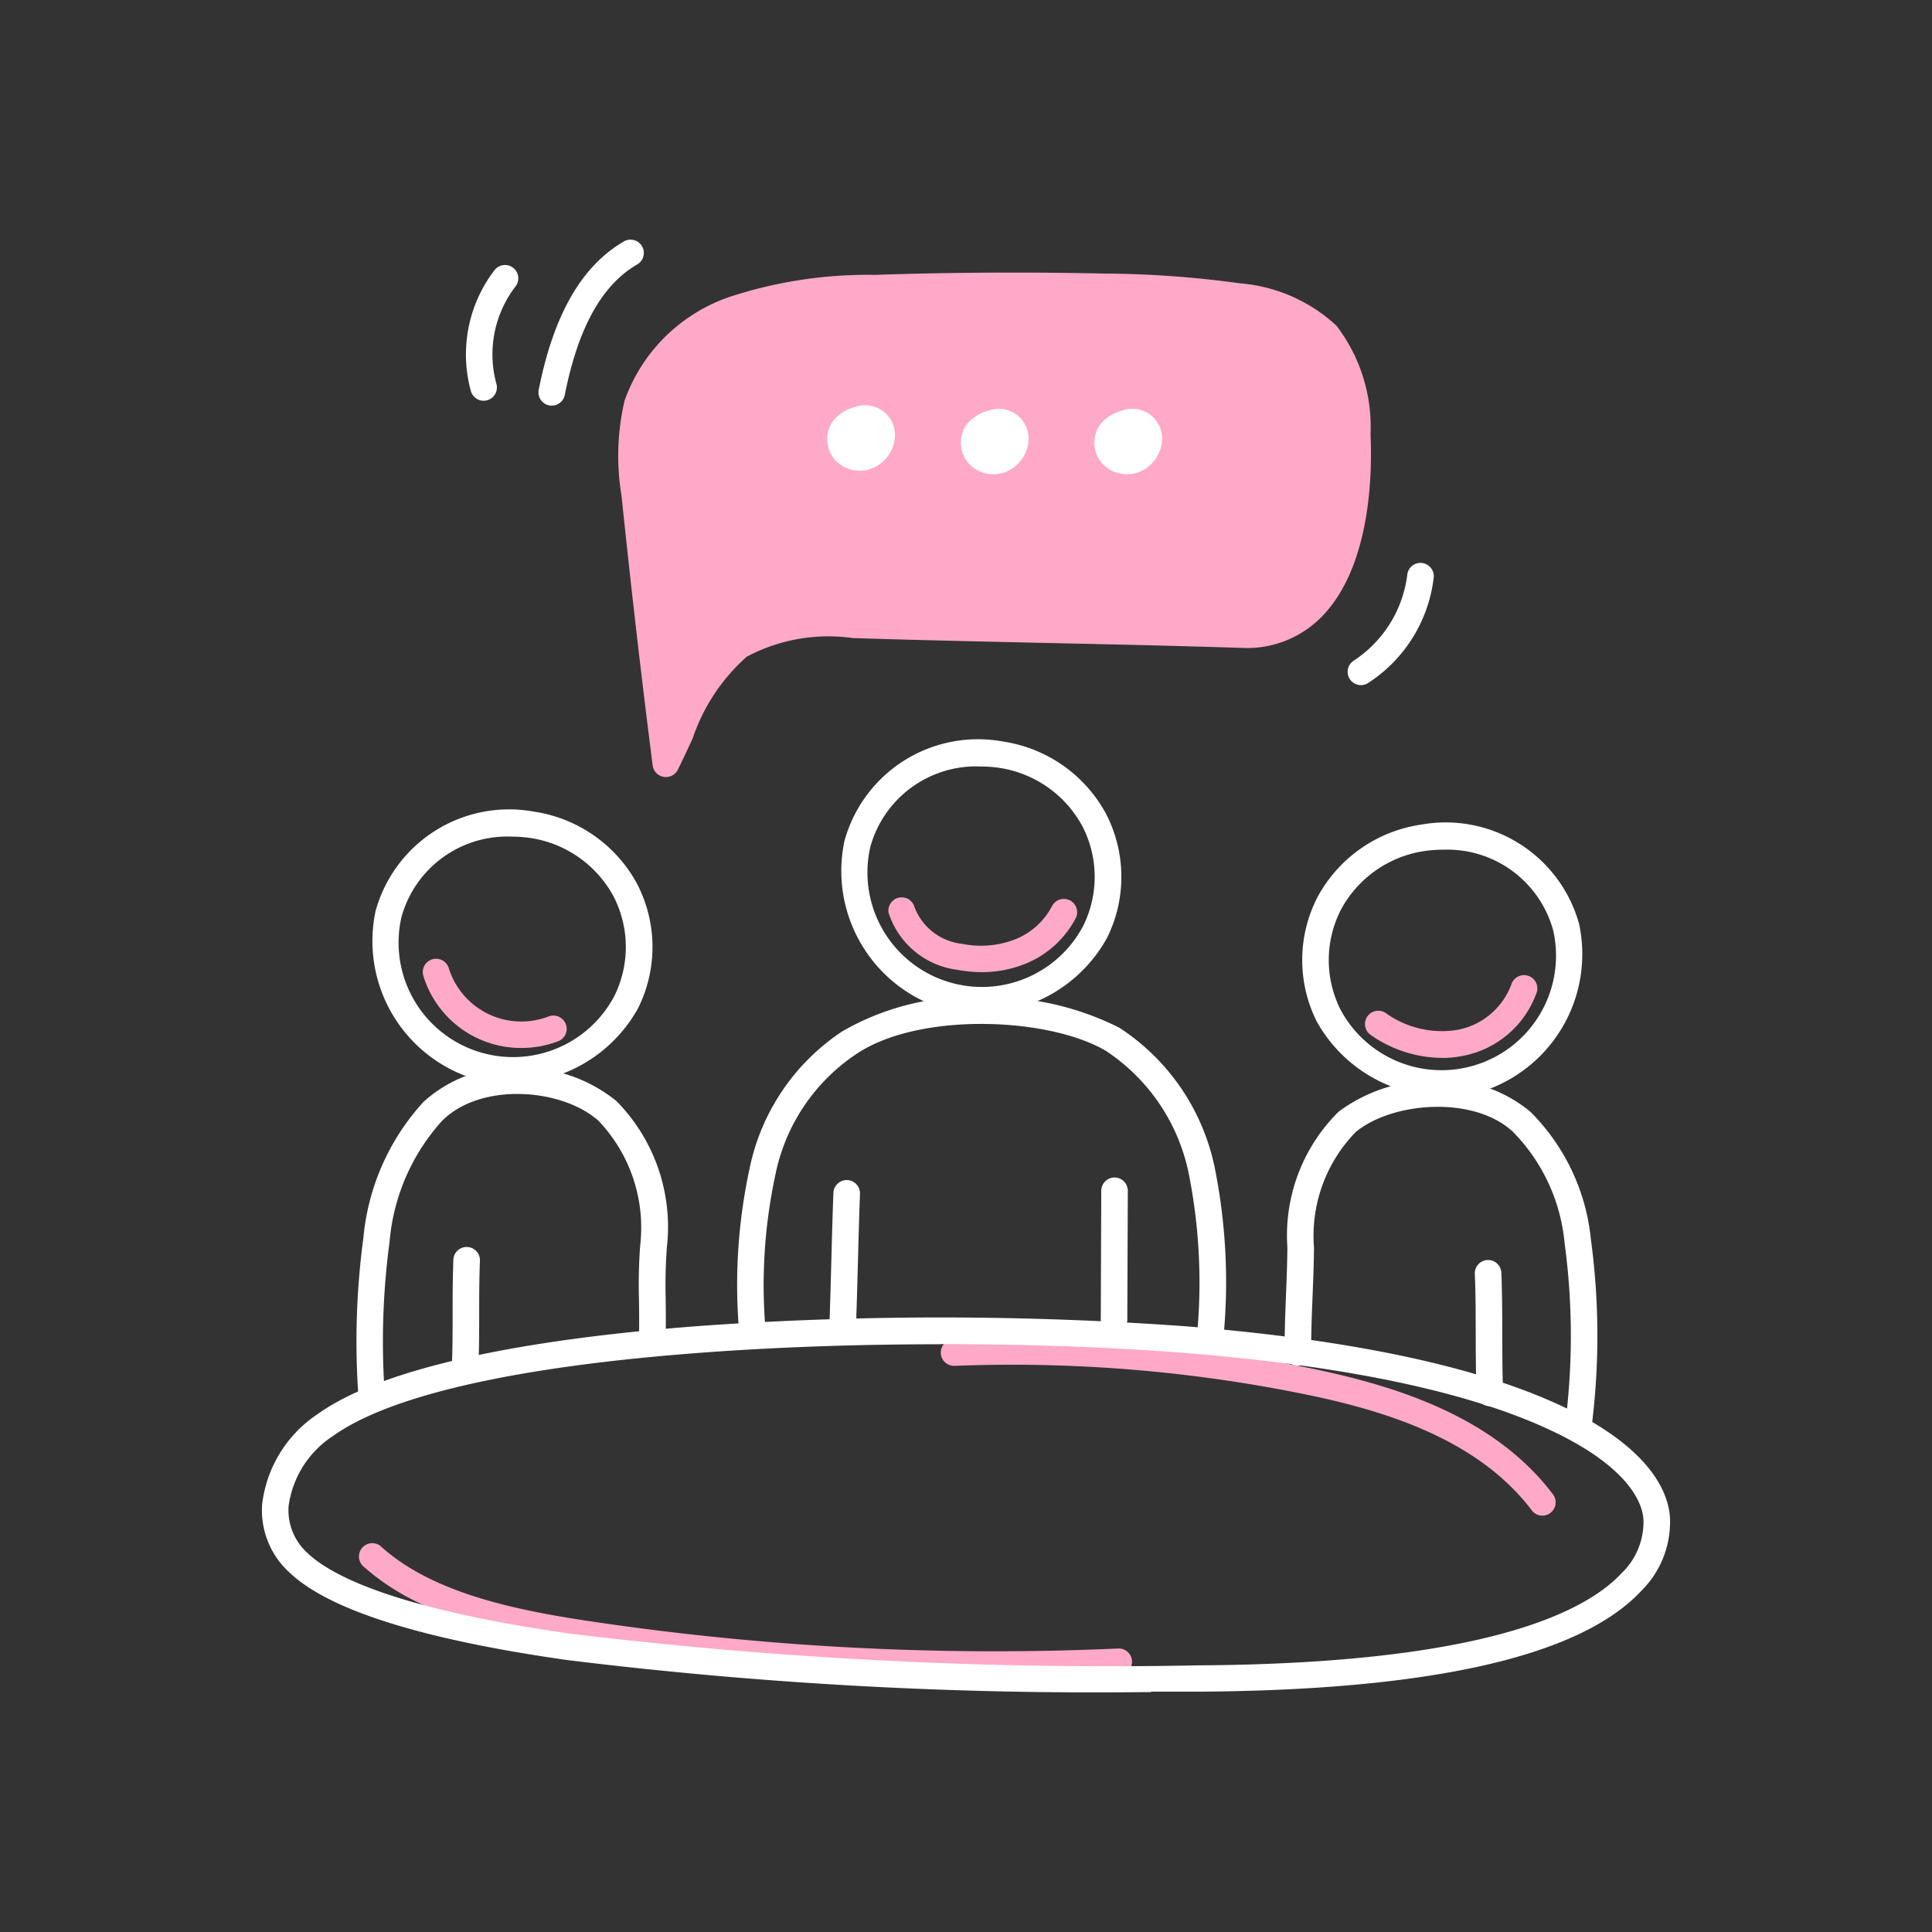 <?xml version="1.0"?>
<svg xmlns="http://www.w3.org/2000/svg" xmlns:xlink="http://www.w3.org/1999/xlink" width="69" height="69" viewBox="0 0 69 69">
  <rect x="0" y="0" width="69" height="69" fill="#333333" stroke="none"/>
  <defs>
    <clipPath id="clip-path">
      <rect id="Rectangle_7425" data-name="Rectangle 7425" width="50.295" height="51.859" fill="#fff"/>
    </clipPath>
    <clipPath id="clip-Icon-outils-gerer">
      <rect width="69" height="69"/>
    </clipPath>
  </defs>
  <g id="Icon-outils-gerer" clip-path="url(#clip-Icon-outils-gerer)">
    <g id="Groupe_541" data-name="Groupe 541" transform="translate(9.352 8.571)">
      <g id="Groupe_540" data-name="Groupe 540" clip-path="url(#clip-path)">
        <path id="Trac&#xE9;_7503" data-name="Trac&#xE9; 7503" d="M139.572,234.048a.475.475,0,0,1-.471-.423,19.677,19.677,0,0,1,.356-5.9,7.743,7.743,0,0,1,3.313-4.932,9.2,9.2,0,0,1,5.058-1.223,10.283,10.283,0,0,1,4.837,1.087,7.847,7.847,0,0,1,3.412,5,20.715,20.715,0,0,1,.323,5.941.475.475,0,0,1-.948-.043,19.958,19.958,0,0,0-.3-5.673,6.9,6.9,0,0,0-2.969-4.4c-2.047-1.2-6.642-1.388-8.889.107a6.788,6.788,0,0,0-2.907,4.322,18.757,18.757,0,0,0-.345,5.618.475.475,0,0,1-.42.524l-.053,0" transform="translate(-122.046 -194.527)" fill="#fff"/>
        <path id="Trac&#xE9;_7504" data-name="Trac&#xE9; 7504" d="M174.385,156.056a4.728,4.728,0,0,1-1.661-.294,5.15,5.15,0,0,1-3.13-5.863,4.946,4.946,0,0,1,5.667-3.542,5.027,5.027,0,0,1,3.668,2.571,4.9,4.9,0,0,1,.038,4.447,5.2,5.2,0,0,1-4.583,2.68m.063-8.808a3.92,3.92,0,0,0-3.931,2.873,4.089,4.089,0,0,0,7.6,2.825,3.941,3.941,0,0,0-.031-3.573,4.061,4.061,0,0,0-2.965-2.076,4.743,4.743,0,0,0-.677-.049" transform="translate(-148.785 -128.444)" fill="#fff"/>
        <path id="Trac&#xE9;_7505" data-name="Trac&#xE9; 7505" d="M166.537,280.795h-.019a.475.475,0,0,1-.456-.492c.027-.715.051-1.581.073-2.418s.046-1.709.074-2.429a.475.475,0,0,1,.949.036c-.027.715-.051,1.581-.073,2.418s-.046,1.709-.074,2.429a.475.475,0,0,1-.474.456" transform="translate(-145.796 -241.437)" fill="#fff"/>
        <path id="Trac&#xE9;_7506" data-name="Trac&#xE9; 7506" d="M245.958,279.912h0a.474.474,0,0,1-.473-.476l.018-4.6a.475.475,0,0,1,.475-.473h0a.475.475,0,0,1,.473.476l-.018,4.6a.475.475,0,0,1-.475.473" transform="translate(-215.524 -240.881)" fill="#fff"/>
        <path id="Trac&#xE9;_7507" data-name="Trac&#xE9; 7507" d="M28.189,254.3a.475.475,0,0,1-.473-.435,27.675,27.675,0,0,1,.176-5.644,8.31,8.31,0,0,1,2.149-4.871,4.78,4.78,0,0,1,3.516-1.228,5.413,5.413,0,0,1,3.368,1.194,6.4,6.4,0,0,1,1.808,5.217,17.961,17.961,0,0,0-.043,1.86c0,.324.011.691,0,1.156a.475.475,0,0,1-.475.469h-.006a.475.475,0,0,1-.469-.481c.006-.451,0-.8-.005-1.129a18.931,18.931,0,0,1,.045-1.941,5.532,5.532,0,0,0-1.491-4.442c-1.3-1.157-4.19-1.39-5.583,0a7.352,7.352,0,0,0-1.876,4.309,26.771,26.771,0,0,0-.173,5.453.475.475,0,0,1-.433.513l-.041,0" transform="translate(-24.267 -212.569)" fill="#fff"/>
        <path id="Trac&#xE9;_7508" data-name="Trac&#xE9; 7508" d="M37.166,176.581a4.729,4.729,0,0,1-1.661-.294,5.15,5.15,0,0,1-3.13-5.863,4.946,4.946,0,0,1,5.667-3.542,5.026,5.026,0,0,1,3.668,2.571,4.9,4.9,0,0,1,.039,4.447,5.2,5.2,0,0,1-4.583,2.68m.063-8.808a3.92,3.92,0,0,0-3.931,2.873,4.089,4.089,0,0,0,7.6,2.825,3.941,3.941,0,0,0-.031-3.573,4.061,4.061,0,0,0-2.965-2.076,4.742,4.742,0,0,0-.677-.049" transform="translate(-28.312 -146.464)" fill="#fff"/>
        <path id="Trac&#xE9;_7509" data-name="Trac&#xE9; 7509" d="M56.084,299.5h-.019a.475.475,0,0,1-.456-.493c.027-.708.026-1.294.026-1.86s0-1.171.026-1.9a.475.475,0,1,1,.949.036c-.027.708-.026,1.294-.026,1.86s0,1.171-.026,1.9a.475.475,0,0,1-.474.456" transform="translate(-48.822 -258.814)" fill="#fff"/>
        <path id="Trac&#xE9;_7510" data-name="Trac&#xE9; 7510" d="M309.823,258.516a.475.475,0,0,1-.469-.551,24.787,24.787,0,0,0-.052-6.25,6.524,6.524,0,0,0-1.852-3.968c-1.4-1.291-4.3-1.065-5.608.018a5.316,5.316,0,0,0-1.489,4.13c-.005.591-.028,1.175-.051,1.74-.028.7-.054,1.354-.047,1.994a.474.474,0,0,1-.469.48h-.005a.475.475,0,0,1-.475-.469c-.007-.664.019-1.333.047-2.042.022-.558.045-1.135.05-1.711a6.215,6.215,0,0,1,1.833-4.853,5.672,5.672,0,0,1,3.357-1.113,4.891,4.891,0,0,1,3.5,1.13,7.482,7.482,0,0,1,2.15,4.548,25.755,25.755,0,0,1,.047,6.518.475.475,0,0,1-.468.4" transform="translate(-262.777 -215.905)" fill="#fff"/>
        <path id="Trac&#xE9;_7511" data-name="Trac&#xE9; 7511" d="M309.551,180.393a5.2,5.2,0,0,1-4.583-2.68,4.9,4.9,0,0,1,.039-4.447,5.026,5.026,0,0,1,3.668-2.571l.068.47-.068-.47a4.945,4.945,0,0,1,5.667,3.542,5.15,5.15,0,0,1-3.13,5.863,4.729,4.729,0,0,1-1.661.294m-.063-8.808a4.725,4.725,0,0,0-.677.049,4.061,4.061,0,0,0-2.965,2.076,3.942,3.942,0,0,0-.031,3.574,4.089,4.089,0,0,0,7.6-2.825,3.92,3.92,0,0,0-3.931-2.873" transform="translate(-267.298 -149.811)" fill="#fff"/>
        <path id="Trac&#xE9;_7512" data-name="Trac&#xE9; 7512" d="M355.488,303.81a.475.475,0,0,1-.474-.456c-.028-.726-.03-1.448-.032-2.146s0-1.4-.032-2.113a.475.475,0,1,1,.949-.036c.028.726.03,1.448.032,2.146s0,1.4.032,2.113a.475.475,0,0,1-.456.493h-.019" transform="translate(-311.63 -262.16)" fill="#fff"/>
        <path id="Trac&#xE9;_7513" data-name="Trac&#xE9; 7513" d="M50.984,386.013a98.658,98.658,0,0,1-14.5-1.068c-3.012-.448-6.076-1.115-8.08-2.941a.475.475,0,0,1,.639-.7c1.816,1.655,4.717,2.278,7.58,2.7a97.891,97.891,0,0,0,18.741.96.475.475,0,1,1,.042.948q-2.212.1-4.428.1" transform="translate(-24.805 -334.659)" fill="#fda9c7"/>
        <path id="Trac&#xE9;_7514" data-name="Trac&#xE9; 7514" d="M220.246,327.71a.474.474,0,0,1-.379-.189c-2-2.643-5.5-3.629-8.337-4.193a52.406,52.406,0,0,0-12.265-.968.475.475,0,1,1-.037-.949,53.358,53.358,0,0,1,12.488.986c3,.6,6.718,1.654,8.908,4.552a.475.475,0,0,1-.378.761" transform="translate(-174.513 -282.151)" fill="#fda9c7"/>
        <path id="Trac&#xE9;_7515" data-name="Trac&#xE9; 7515" d="M31.763,328.721a154.168,154.168,0,0,1-20.879-1.145C5.738,326.842,2.412,325.8,1,324.464a3,3,0,0,1-.99-2.446A4.5,4.5,0,0,1,1.984,318.8c2.8-2.01,9.19-2.84,14.062-3.182a122.085,122.085,0,0,1,16.864.034c5.89.466,10.417,1.418,13.455,2.827,3.285,1.524,3.869,3.163,3.924,4a3.461,3.461,0,0,1-1.024,2.629c-2.18,2.341-7.511,3.552-15.846,3.6q-.837,0-1.656,0M24.251,316.3c-2.584,0-5.368.077-8.138.272-6.81.478-11.5,1.518-13.574,3.006A3.552,3.552,0,0,0,.955,322.08a2.057,2.057,0,0,0,.694,1.693c.873.821,3.207,1.985,9.37,2.864a159.829,159.829,0,0,0,22.395,1.131c10.043-.057,13.786-1.824,15.157-3.3a2.535,2.535,0,0,0,.771-1.92c-.033-.508-.429-1.838-3.376-3.205s-7.354-2.285-13.131-2.742c-2.209-.175-5.228-.306-8.584-.306" transform="translate(0 -276.862)" fill="#fff"/>
        <path id="Trac&#xE9;_7516" data-name="Trac&#xE9; 7516" d="M109.429,30.49q-.612-4.805-1.111-9.624a8.288,8.288,0,0,1,.092-3.209,5.6,5.6,0,0,1,3.5-3.409,15.427,15.427,0,0,1,4.984-.745q4.084-.135,8.172-.046a36.16,36.16,0,0,1,4.8.343,5.27,5.27,0,0,1,3.163,1.364,5.572,5.572,0,0,1,1.093,3.585c.117,2.5-.369,7.243-4.151,7.125-5.079-.159-8.76-.19-13.839-.349a6.683,6.683,0,0,0-4.089.751c-1.232.861-1.726,2.424-2.612,4.212" transform="translate(-95.002 -11.784)" fill="#fda9c7"/>
        <path id="Trac&#xE9;_7517" data-name="Trac&#xE9; 7517" d="M106.007,27.551a.467.467,0,0,1-.079-.007.475.475,0,0,1-.392-.408c-.407-3.192-.781-6.434-1.112-9.635a8.677,8.677,0,0,1,.109-3.393,6.053,6.053,0,0,1,3.786-3.717,15.813,15.813,0,0,1,5.136-.775c2.72-.09,5.478-.106,8.2-.047a36.954,36.954,0,0,1,4.862.349,5.749,5.749,0,0,1,3.44,1.512,5.941,5.941,0,0,1,1.217,3.884c.064,1.361.021,4.719-1.747,6.515a3.729,3.729,0,0,1-2.893,1.107c-2.537-.079-4.763-.127-6.915-.174s-4.382-.095-6.924-.174a6.215,6.215,0,0,0-3.8.666,6.8,6.8,0,0,0-1.929,2.913c-.166.361-.338.733-.53,1.12a.475.475,0,0,1-.425.264m12.408-17.068c-1.646,0-3.295.027-4.929.081a15.042,15.042,0,0,0-4.831.714,5.108,5.108,0,0,0-3.213,3.1,7.955,7.955,0,0,0-.075,3.025c.275,2.652.579,5.332.906,7.989a6.771,6.771,0,0,1,2.073-2.917,7.171,7.171,0,0,1,4.376-.836c2.537.079,4.763.128,6.915.174s4.382.1,6.924.174a2.783,2.783,0,0,0,2.187-.824c1.547-1.572,1.52-4.84,1.475-5.8a5.146,5.146,0,0,0-.969-3.286,4.914,4.914,0,0,0-2.886-1.216,36.126,36.126,0,0,0-4.736-.338c-1.068-.023-2.142-.035-3.217-.035" transform="translate(-91.579 -8.37)" fill="#fda9c7"/>
        <path id="Trac&#xE9;_7518" data-name="Trac&#xE9; 7518" d="M169.976,52.371a1.022,1.022,0,0,0-.552.338.646.646,0,0,0,.051.778.728.728,0,0,0,.77.19.834.834,0,0,0,.522-.613.591.591,0,0,0-.791-.693" transform="translate(-148.654 -45.953)" fill="#fff"/>
        <path id="Trac&#xE9;_7519" data-name="Trac&#xE9; 7519" d="M166.6,50.787a1.18,1.18,0,0,1-.885-.391,1.125,1.125,0,0,1-.082-1.367,1.483,1.483,0,0,1,.8-.516,1.065,1.065,0,0,1,1.4,1.242,1.3,1.3,0,0,1-.829.964,1.2,1.2,0,0,1-.4.068m.169-1.376a.191.191,0,0,0-.056.009.624.624,0,0,0-.306.16.175.175,0,0,0,.02.188.255.255,0,0,0,.257.056.361.361,0,0,0,.214-.261.185.185,0,0,0,0-.076.145.145,0,0,0-.132-.076m-.2-.444h0Z" transform="translate(-145.249 -42.548)" fill="#fff"/>
        <path id="Trac&#xE9;_7520" data-name="Trac&#xE9; 7520" d="M209.089,53.417a1.024,1.024,0,0,0-.552.337.646.646,0,0,0,.051.778.728.728,0,0,0,.77.19.834.834,0,0,0,.522-.613.591.591,0,0,0-.791-.692" transform="translate(-182.993 -46.871)" fill="#fff"/>
        <path id="Trac&#xE9;_7521" data-name="Trac&#xE9; 7521" d="M205.712,51.832a1.18,1.18,0,0,1-.885-.391,1.125,1.125,0,0,1-.082-1.367,1.485,1.485,0,0,1,.8-.516h0a1.065,1.065,0,0,1,1.4,1.242,1.3,1.3,0,0,1-.829.964,1.2,1.2,0,0,1-.4.068m.113-1.367h0a.624.624,0,0,0-.306.16.175.175,0,0,0,.02.188.255.255,0,0,0,.257.056.36.36,0,0,0,.214-.261.183.183,0,0,0,0-.076.153.153,0,0,0-.189-.067" transform="translate(-179.588 -43.466)" fill="#fff"/>
        <path id="Trac&#xE9;_7522" data-name="Trac&#xE9; 7522" d="M248.163,53.417a1.023,1.023,0,0,0-.552.337.646.646,0,0,0,.051.778.728.728,0,0,0,.77.19.834.834,0,0,0,.522-.613.591.591,0,0,0-.791-.692" transform="translate(-217.299 -46.871)" fill="#fff"/>
        <path id="Trac&#xE9;_7523" data-name="Trac&#xE9; 7523" d="M244.786,51.832a1.18,1.18,0,0,1-.885-.391,1.125,1.125,0,0,1-.082-1.367,1.485,1.485,0,0,1,.8-.516,1.065,1.065,0,0,1,1.4,1.242,1.3,1.3,0,0,1-.829.964,1.2,1.2,0,0,1-.4.068m.113-1.367h0a.624.624,0,0,0-.306.16.175.175,0,0,0,.02.188.255.255,0,0,0,.257.056.36.36,0,0,0,.214-.261.185.185,0,0,0,0-.076.153.153,0,0,0-.189-.067" transform="translate(-213.893 -43.466)" fill="#fff"/>
        <path id="Trac&#xE9;_7524" data-name="Trac&#xE9; 7524" d="M81.425,5.917a.486.486,0,0,1-.093-.009.475.475,0,0,1-.373-.558c.532-2.674,1.519-4.4,3.019-5.285a.475.475,0,1,1,.481.818c-1.253.737-2.094,2.259-2.569,4.651a.475.475,0,0,1-.465.382" transform="translate(-71.071 0)" fill="#fff"/>
        <path id="Trac&#xE9;_7525" data-name="Trac&#xE9; 7525" d="M60.335,12.278a.475.475,0,0,1-.456-.345,4.95,4.95,0,0,1,.829-4.3.475.475,0,1,1,.751.58,3.984,3.984,0,0,0-.667,3.464.475.475,0,0,1-.457.6" transform="translate(-52.414 -6.536)" fill="#fff"/>
        <path id="Trac&#xE9;_7526" data-name="Trac&#xE9; 7526" d="M318.223,98.988a.475.475,0,0,1-.256-.875,4.3,4.3,0,0,0,1.909-3.053.475.475,0,1,1,.943.11,5.2,5.2,0,0,1-2.341,3.743.472.472,0,0,1-.255.075" transform="translate(-278.97 -83.09)" fill="#fff"/>
        <path id="Trac&#xE9;_7527" data-name="Trac&#xE9; 7527" d="M50.582,213.384a3.644,3.644,0,0,1-3.51-2.593.475.475,0,0,1,.908-.276,2.713,2.713,0,0,0,3.586,1.738.475.475,0,0,1,.346.884,3.657,3.657,0,0,1-1.331.247" transform="translate(-41.31 -184.528)" fill="#fda9c7"/>
        <path id="Trac&#xE9;_7528" data-name="Trac&#xE9; 7528" d="M186.639,194.82a4.7,4.7,0,0,1-.87-.082,2.969,2.969,0,0,1-2.455-2.04.475.475,0,0,1,.927-.2,2.056,2.056,0,0,0,1.7,1.312,3.37,3.37,0,0,0,1.879-.154,2.545,2.545,0,0,0,1.336-1.2.475.475,0,0,1,.851.421,3.506,3.506,0,0,1-1.834,1.656,4.127,4.127,0,0,1-1.538.288" transform="translate(-160.932 -168.673)" fill="#fda9c7"/>
        <path id="Trac&#xE9;_7529" data-name="Trac&#xE9; 7529" d="M325.473,217.917a4.486,4.486,0,0,1-2.548-.827.475.475,0,0,1,.543-.779,3.438,3.438,0,0,0,2.6.6,2.559,2.559,0,0,0,1.9-1.637.475.475,0,0,1,.905.286,3.487,3.487,0,0,1-2.613,2.28,3.882,3.882,0,0,1-.793.081" transform="translate(-283.336 -188.707)" fill="#fda9c7"/>
      </g>
    </g>
  </g>
</svg>

